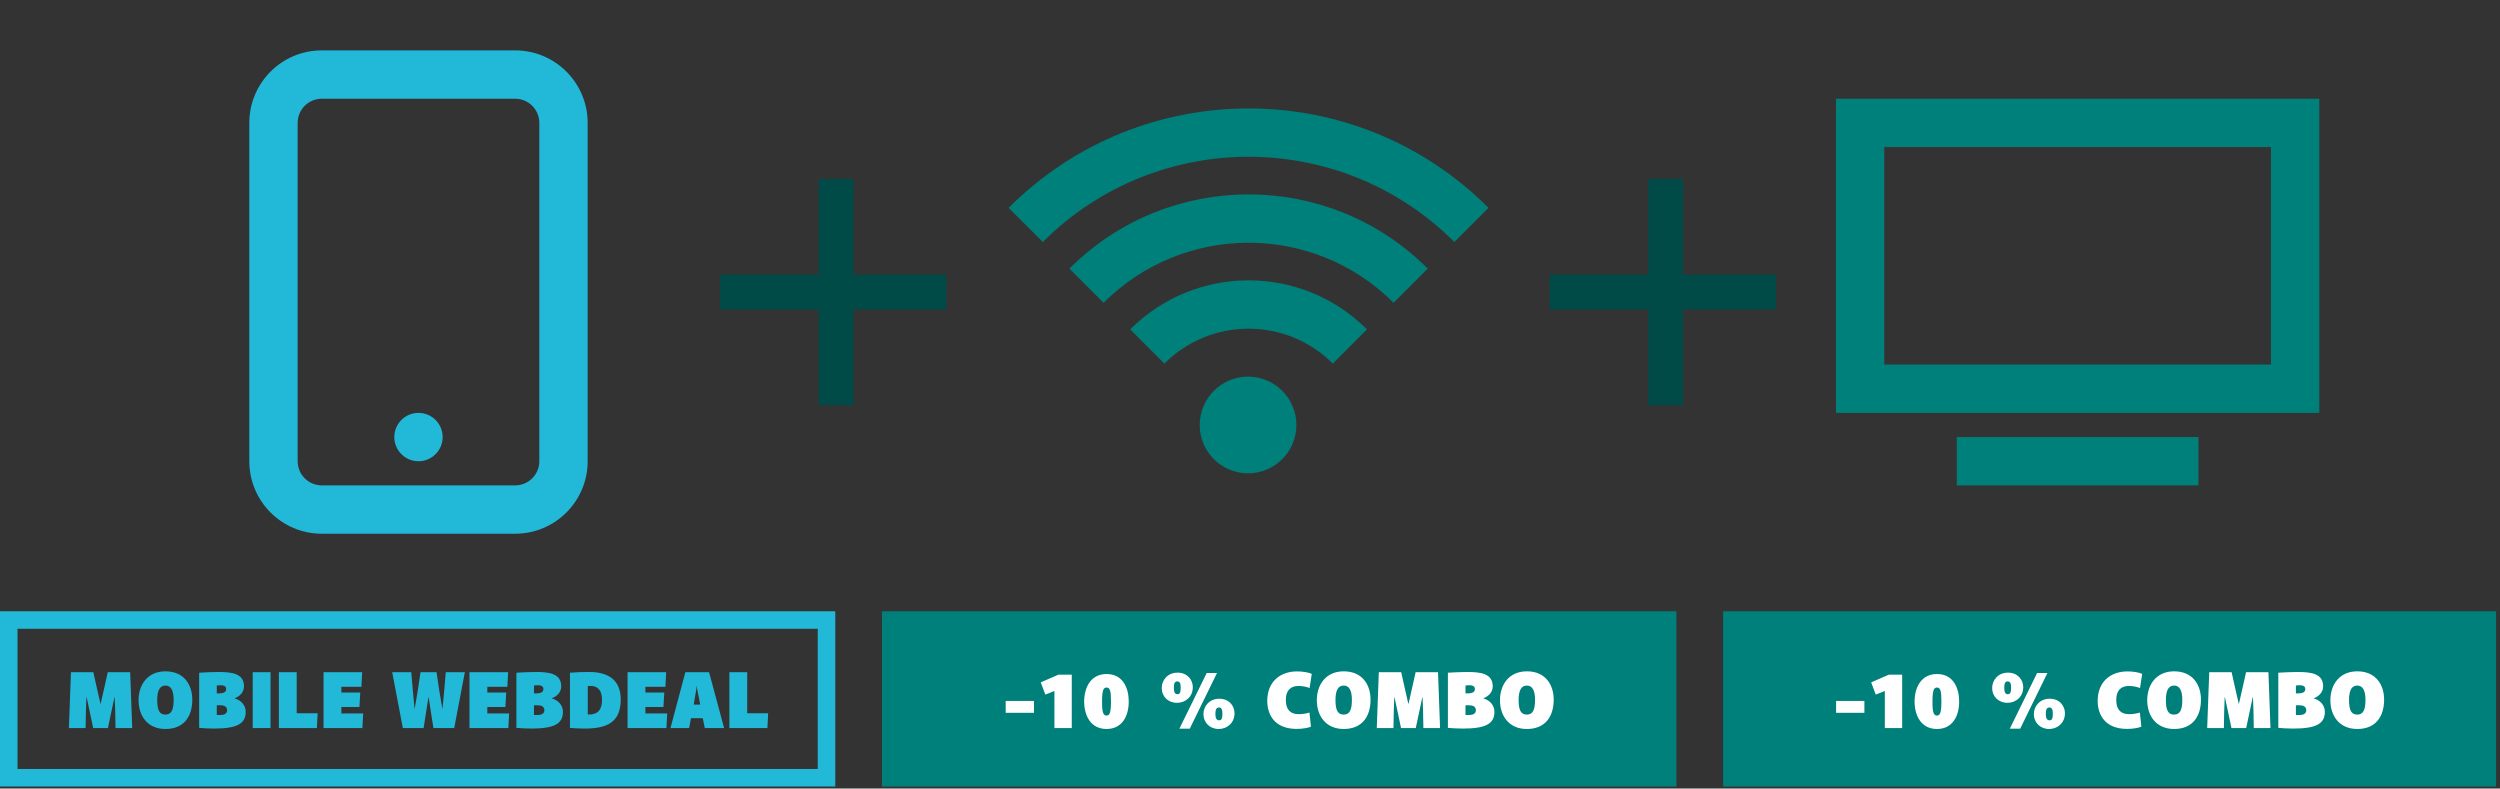 <svg width="428" height="135" viewBox="0 0 428 135" fill="none" xmlns="http://www.w3.org/2000/svg">
<rect x="0" y="0" width="428" height="135" fill="#333333" stroke="none"/>
<path d="M71.644 78.962C73.929 78.962 75.781 77.109 75.781 74.824C75.781 72.539 73.929 70.687 71.644 70.687C69.359 70.687 67.507 72.539 67.507 74.824C67.507 77.109 69.359 78.962 71.644 78.962Z" fill="#22B9D8"/>
<path d="M55.094 8.626C48.239 8.626 42.682 14.184 42.682 21.039V78.962C42.682 85.817 48.239 91.374 55.094 91.374H88.193C95.049 91.374 100.606 85.817 100.606 78.962V21.039C100.606 14.184 95.049 8.626 88.193 8.626H55.094ZM50.957 21.039C50.957 18.754 52.809 16.901 55.094 16.901H88.193C90.478 16.901 92.331 18.754 92.331 21.039V78.962C92.331 81.247 90.478 83.099 88.193 83.099H55.094C52.809 83.099 50.957 81.247 50.957 78.962V21.039Z" fill="#22B9D8"/>
<rect x="140.172" y="30.637" width="5.958" height="38.726" fill="#004A47"/>
<rect x="123.292" y="52.977" width="5.958" height="38.726" transform="rotate(-90 123.292 52.977)" fill="#004A47"/>
<path d="M248.986 41.431C229.529 21.975 197.985 21.975 178.529 41.431L172.677 35.58C195.365 12.893 232.149 12.893 254.837 35.58L248.986 41.431Z" fill="#00807B"/>
<path d="M188.934 51.837C202.644 38.128 224.871 38.128 238.58 51.837L244.431 45.986C227.49 29.045 200.024 29.045 183.083 45.986L188.934 51.837Z" fill="#00807B"/>
<path d="M199.34 62.243C207.302 54.28 220.212 54.28 228.174 62.243L234.025 56.392C222.832 45.198 204.683 45.198 193.489 56.392L199.34 62.243Z" fill="#00807B"/>
<path d="M213.667 81.03C218.237 81.03 221.942 77.326 221.942 72.756C221.942 68.186 218.237 64.481 213.667 64.481C209.097 64.481 205.392 68.186 205.392 72.756C205.392 77.326 209.097 81.03 213.667 81.03Z" fill="#00807B"/>
<rect x="282.194" y="30.637" width="5.958" height="38.726" fill="#004A47"/>
<rect x="265.315" y="52.977" width="5.958" height="38.726" transform="rotate(-90 265.315 52.977)" fill="#004A47"/>
<path d="M314.316 70.687V16.901H397.063V70.687H314.316ZM322.59 25.176V62.412H388.788V25.176H322.59Z" fill="#00807B"/>
<path d="M376.376 74.824H335.003V83.099H376.376V74.824Z" fill="#00807B"/>
<rect x="1.5" y="106.148" width="140" height="27" stroke="#22B9D8" stroke-width="3"/>
<path d="M11.797 124.648L12.147 115.086H15.983L16.347 116.738L17.201 120.504H17.229L18.083 116.738L18.447 115.086H22.283L22.633 124.648H19.777L19.721 121.694L19.637 119.356H19.595L18.475 124.648H15.955L14.835 119.356H14.793L14.709 121.694L14.653 124.648H11.797ZM28.328 124.802C25.22 124.802 23.722 122.506 23.722 119.888C23.722 117.228 25.262 114.932 28.328 114.932C31.548 114.932 32.92 117.284 32.92 119.762C32.92 122.73 31.436 124.802 28.328 124.802ZM28.328 122.338C29.28 122.338 29.728 121.624 29.728 119.846C29.728 118.152 29.238 117.368 28.328 117.368C27.432 117.368 26.914 118.082 26.914 119.86C26.914 121.708 27.376 122.338 28.328 122.338ZM36.618 124.732C35.54 124.732 34.714 124.662 34.098 124.606V115.17C34.84 115.128 36.17 115.044 37.402 115.044C39.684 115.044 41.77 115.296 41.77 117.494C41.77 118.348 41.252 119.132 40.174 119.538V119.566C41.35 119.902 42.064 120.812 42.064 121.862C42.064 123.962 40.482 124.732 36.618 124.732ZM37.108 118.712H37.374C38.438 118.712 38.718 118.418 38.718 117.942C38.718 117.508 38.34 117.312 37.878 117.312C37.542 117.312 37.318 117.34 37.108 117.354V118.712ZM37.738 122.408C38.606 122.408 38.886 122.016 38.886 121.596C38.886 120.966 38.368 120.742 37.766 120.742H37.108V122.408C37.304 122.422 37.5 122.408 37.738 122.408ZM43.265 124.648V115.086H46.317V124.648H43.265ZM47.742 124.648V115.086H50.794V122.114H54.378L54.252 124.648H47.742ZM55.391 124.648V115.086H61.999L61.873 117.578H58.443V118.558H61.677L61.537 121.036H58.443V122.142H62.181L62.041 124.648H55.391ZM68.968 124.648L67.147 115.086H70.409L70.675 118.194L70.969 121.33H70.998L71.529 118.194L71.992 115.086H74.736L75.198 118.194L75.73 121.33H75.757L76.052 118.194L76.317 115.086H79.579L77.76 124.648H74.204L73.377 119.356H73.35L72.523 124.648H68.968ZM80.376 124.648V115.086H86.984L86.858 117.578H83.428V118.558H86.662L86.522 121.036H83.428V122.142H87.166L87.026 124.648H80.376ZM90.928 124.732C89.85 124.732 89.024 124.662 88.408 124.606V115.17C89.15 115.128 90.48 115.044 91.712 115.044C93.994 115.044 96.08 115.296 96.08 117.494C96.08 118.348 95.562 119.132 94.484 119.538V119.566C95.66 119.902 96.374 120.812 96.374 121.862C96.374 123.962 94.792 124.732 90.928 124.732ZM91.418 118.712H91.684C92.748 118.712 93.028 118.418 93.028 117.942C93.028 117.508 92.65 117.312 92.188 117.312C91.852 117.312 91.628 117.34 91.418 117.354V118.712ZM92.048 122.408C92.916 122.408 93.196 122.016 93.196 121.596C93.196 120.966 92.678 120.742 92.076 120.742H91.418V122.408C91.614 122.422 91.81 122.408 92.048 122.408ZM100.039 124.732C98.891 124.732 98.093 124.662 97.575 124.606V115.17C98.54 115.086 99.716 115.044 100.907 115.044C104.491 115.044 106.269 116.738 106.269 119.734C106.269 123.71 103.875 124.732 100.039 124.732ZM100.823 122.324C102.027 122.324 103.063 121.862 103.063 119.79C103.063 117.942 102.111 117.424 101.061 117.424C100.837 117.424 100.697 117.438 100.627 117.452V122.296C100.669 122.324 100.795 122.324 100.823 122.324ZM107.438 124.648V115.086H114.046L113.92 117.578H110.49V118.558H113.724L113.584 121.036H110.49V122.142H114.228L114.088 124.648H107.438ZM114.784 124.648L117.332 115.086H121.392L123.968 124.648H120.664L120.314 122.954H118.298L117.976 124.648H114.784ZM118.76 120.63H119.88L119.348 117.914L119.292 117.466H119.264L119.222 117.914L118.76 120.63ZM124.87 124.648V115.086H127.922V122.114H131.506L131.38 124.648H124.87Z" fill="#22B9D8"/>
<rect width="136" height="30" transform="translate(151 104.648)" fill="#00807B"/>
<path d="M172.173 122.03V120H177.017V122.03H172.173ZM180.517 124.648V118.306H180.489L178.963 118.922L178.179 116.822L181.189 115.506H183.485V124.648H180.517ZM189.445 124.802C186.673 124.802 185.609 122.422 185.609 120.112C185.609 117.746 186.701 115.394 189.445 115.394C192.273 115.394 193.239 117.83 193.239 120.07C193.253 122.66 192.063 124.802 189.445 124.802ZM189.445 122.506C189.963 122.506 190.201 122.016 190.201 120.084C190.201 118.264 190.019 117.704 189.445 117.704C188.899 117.704 188.675 118.194 188.675 120.084C188.647 122.016 188.913 122.506 189.445 122.506ZM201.508 120.322C199.968 120.322 198.89 119.244 198.89 117.774C198.89 116.458 199.884 115.156 201.606 115.156C203.258 115.156 204.21 116.374 204.21 117.634C204.21 119.3 202.95 120.322 201.508 120.322ZM201.914 124.746L206.59 115.212H208.354L203.692 124.746H201.914ZM201.578 118.852C201.956 118.852 202.138 118.572 202.138 117.76C202.138 117.032 201.998 116.654 201.55 116.654C201.088 116.654 200.962 117.06 200.962 117.746C200.962 118.502 201.158 118.852 201.578 118.852ZM208.648 124.802C207.108 124.802 206.03 123.71 206.03 122.24C206.03 120.924 207.024 119.622 208.746 119.622C210.412 119.622 211.35 120.826 211.35 122.114C211.35 123.766 210.076 124.802 208.648 124.802ZM208.718 123.318C209.096 123.318 209.278 123.038 209.278 122.226C209.278 121.484 209.124 121.12 208.69 121.12C208.228 121.12 208.074 121.526 208.074 122.226C208.074 122.968 208.284 123.318 208.718 123.318ZM221.982 124.788C218.216 124.788 216.956 122.366 216.956 119.986C216.956 116.78 219.084 114.946 222.066 114.946C223.032 114.946 224.026 115.114 224.572 115.366L224.208 117.788C223.676 117.592 223.046 117.438 222.276 117.438C221.17 117.438 220.134 117.998 220.134 119.846C220.134 121.554 220.974 122.268 222.346 122.268C222.962 122.268 223.676 122.156 224.18 121.988L224.432 124.41C223.984 124.606 223.018 124.788 221.982 124.788ZM230.046 124.802C226.938 124.802 225.44 122.506 225.44 119.888C225.44 117.228 226.98 114.932 230.046 114.932C233.266 114.932 234.638 117.284 234.638 119.762C234.638 122.73 233.154 124.802 230.046 124.802ZM230.046 122.338C230.998 122.338 231.446 121.624 231.446 119.846C231.446 118.152 230.956 117.368 230.046 117.368C229.15 117.368 228.632 118.082 228.632 119.86C228.632 121.708 229.094 122.338 230.046 122.338ZM235.703 124.648L236.053 115.086H239.889L240.253 116.738L241.107 120.504H241.135L241.989 116.738L242.353 115.086H246.189L246.539 124.648H243.683L243.627 121.694L243.543 119.356H243.501L242.381 124.648H239.861L238.741 119.356H238.699L238.615 121.694L238.559 124.648H235.703ZM250.401 124.732C249.323 124.732 248.497 124.662 247.881 124.606V115.17C248.623 115.128 249.953 115.044 251.185 115.044C253.467 115.044 255.553 115.296 255.553 117.494C255.553 118.348 255.035 119.132 253.957 119.538V119.566C255.133 119.902 255.847 120.812 255.847 121.862C255.847 123.962 254.265 124.732 250.401 124.732ZM250.891 118.712H251.157C252.221 118.712 252.501 118.418 252.501 117.942C252.501 117.508 252.123 117.312 251.661 117.312C251.325 117.312 251.101 117.34 250.891 117.354V118.712ZM251.521 122.408C252.389 122.408 252.669 122.016 252.669 121.596C252.669 120.966 252.151 120.742 251.549 120.742H250.891V122.408C251.087 122.422 251.283 122.408 251.521 122.408ZM261.401 124.802C258.293 124.802 256.795 122.506 256.795 119.888C256.795 117.228 258.335 114.932 261.401 114.932C264.621 114.932 265.993 117.284 265.993 119.762C265.993 122.73 264.509 124.802 261.401 124.802ZM261.401 122.338C262.353 122.338 262.801 121.624 262.801 119.846C262.801 118.152 262.311 117.368 261.401 117.368C260.505 117.368 259.987 118.082 259.987 119.86C259.987 121.708 260.449 122.338 261.401 122.338Z" fill="white"/>
<rect width="132.333" height="30" transform="translate(295 104.648)" fill="#00807B"/>
<path d="M314.34 122.03V120H319.184V122.03H314.34ZM322.684 124.648V118.306H322.656L321.13 118.922L320.346 116.822L323.356 115.506H325.652V124.648H322.684ZM331.612 124.802C328.84 124.802 327.776 122.422 327.776 120.112C327.776 117.746 328.868 115.394 331.612 115.394C334.44 115.394 335.406 117.83 335.406 120.07C335.42 122.66 334.23 124.802 331.612 124.802ZM331.612 122.506C332.13 122.506 332.368 122.016 332.368 120.084C332.368 118.264 332.186 117.704 331.612 117.704C331.066 117.704 330.842 118.194 330.842 120.084C330.814 122.016 331.08 122.506 331.612 122.506ZM343.675 120.322C342.135 120.322 341.057 119.244 341.057 117.774C341.057 116.458 342.051 115.156 343.773 115.156C345.425 115.156 346.377 116.374 346.377 117.634C346.377 119.3 345.117 120.322 343.675 120.322ZM344.081 124.746L348.757 115.212H350.521L345.859 124.746H344.081ZM343.745 118.852C344.123 118.852 344.305 118.572 344.305 117.76C344.305 117.032 344.165 116.654 343.717 116.654C343.255 116.654 343.129 117.06 343.129 117.746C343.129 118.502 343.325 118.852 343.745 118.852ZM350.815 124.802C349.275 124.802 348.197 123.71 348.197 122.24C348.197 120.924 349.191 119.622 350.913 119.622C352.579 119.622 353.517 120.826 353.517 122.114C353.517 123.766 352.243 124.802 350.815 124.802ZM350.885 123.318C351.263 123.318 351.445 123.038 351.445 122.226C351.445 121.484 351.291 121.12 350.857 121.12C350.395 121.12 350.241 121.526 350.241 122.226C350.241 122.968 350.451 123.318 350.885 123.318ZM364.149 124.788C360.383 124.788 359.123 122.366 359.123 119.986C359.123 116.78 361.251 114.946 364.233 114.946C365.199 114.946 366.193 115.114 366.739 115.366L366.375 117.788C365.843 117.592 365.213 117.438 364.443 117.438C363.337 117.438 362.301 117.998 362.301 119.846C362.301 121.554 363.141 122.268 364.513 122.268C365.129 122.268 365.843 122.156 366.347 121.988L366.599 124.41C366.151 124.606 365.185 124.788 364.149 124.788ZM372.212 124.802C369.104 124.802 367.606 122.506 367.606 119.888C367.606 117.228 369.146 114.932 372.212 114.932C375.432 114.932 376.804 117.284 376.804 119.762C376.804 122.73 375.32 124.802 372.212 124.802ZM372.212 122.338C373.164 122.338 373.612 121.624 373.612 119.846C373.612 118.152 373.122 117.368 372.212 117.368C371.316 117.368 370.798 118.082 370.798 119.86C370.798 121.708 371.26 122.338 372.212 122.338ZM377.87 124.648L378.22 115.086H382.056L382.42 116.738L383.274 120.504H383.302L384.156 116.738L384.52 115.086H388.356L388.706 124.648H385.85L385.794 121.694L385.71 119.356H385.668L384.548 124.648H382.028L380.908 119.356H380.866L380.782 121.694L380.726 124.648H377.87ZM392.567 124.732C391.489 124.732 390.663 124.662 390.047 124.606V115.17C390.789 115.128 392.119 115.044 393.351 115.044C395.633 115.044 397.719 115.296 397.719 117.494C397.719 118.348 397.201 119.132 396.123 119.538V119.566C397.299 119.902 398.013 120.812 398.013 121.862C398.013 123.962 396.431 124.732 392.567 124.732ZM393.057 118.712H393.323C394.387 118.712 394.667 118.418 394.667 117.942C394.667 117.508 394.289 117.312 393.827 117.312C393.491 117.312 393.267 117.34 393.057 117.354V118.712ZM393.687 122.408C394.555 122.408 394.835 122.016 394.835 121.596C394.835 120.966 394.317 120.742 393.715 120.742H393.057V122.408C393.253 122.422 393.449 122.408 393.687 122.408ZM403.568 124.802C400.46 124.802 398.962 122.506 398.962 119.888C398.962 117.228 400.502 114.932 403.568 114.932C406.788 114.932 408.16 117.284 408.16 119.762C408.16 122.73 406.676 124.802 403.568 124.802ZM403.568 122.338C404.52 122.338 404.968 121.624 404.968 119.846C404.968 118.152 404.478 117.368 403.568 117.368C402.672 117.368 402.154 118.082 402.154 119.86C402.154 121.708 402.616 122.338 403.568 122.338Z" fill="white"/>
</svg>
